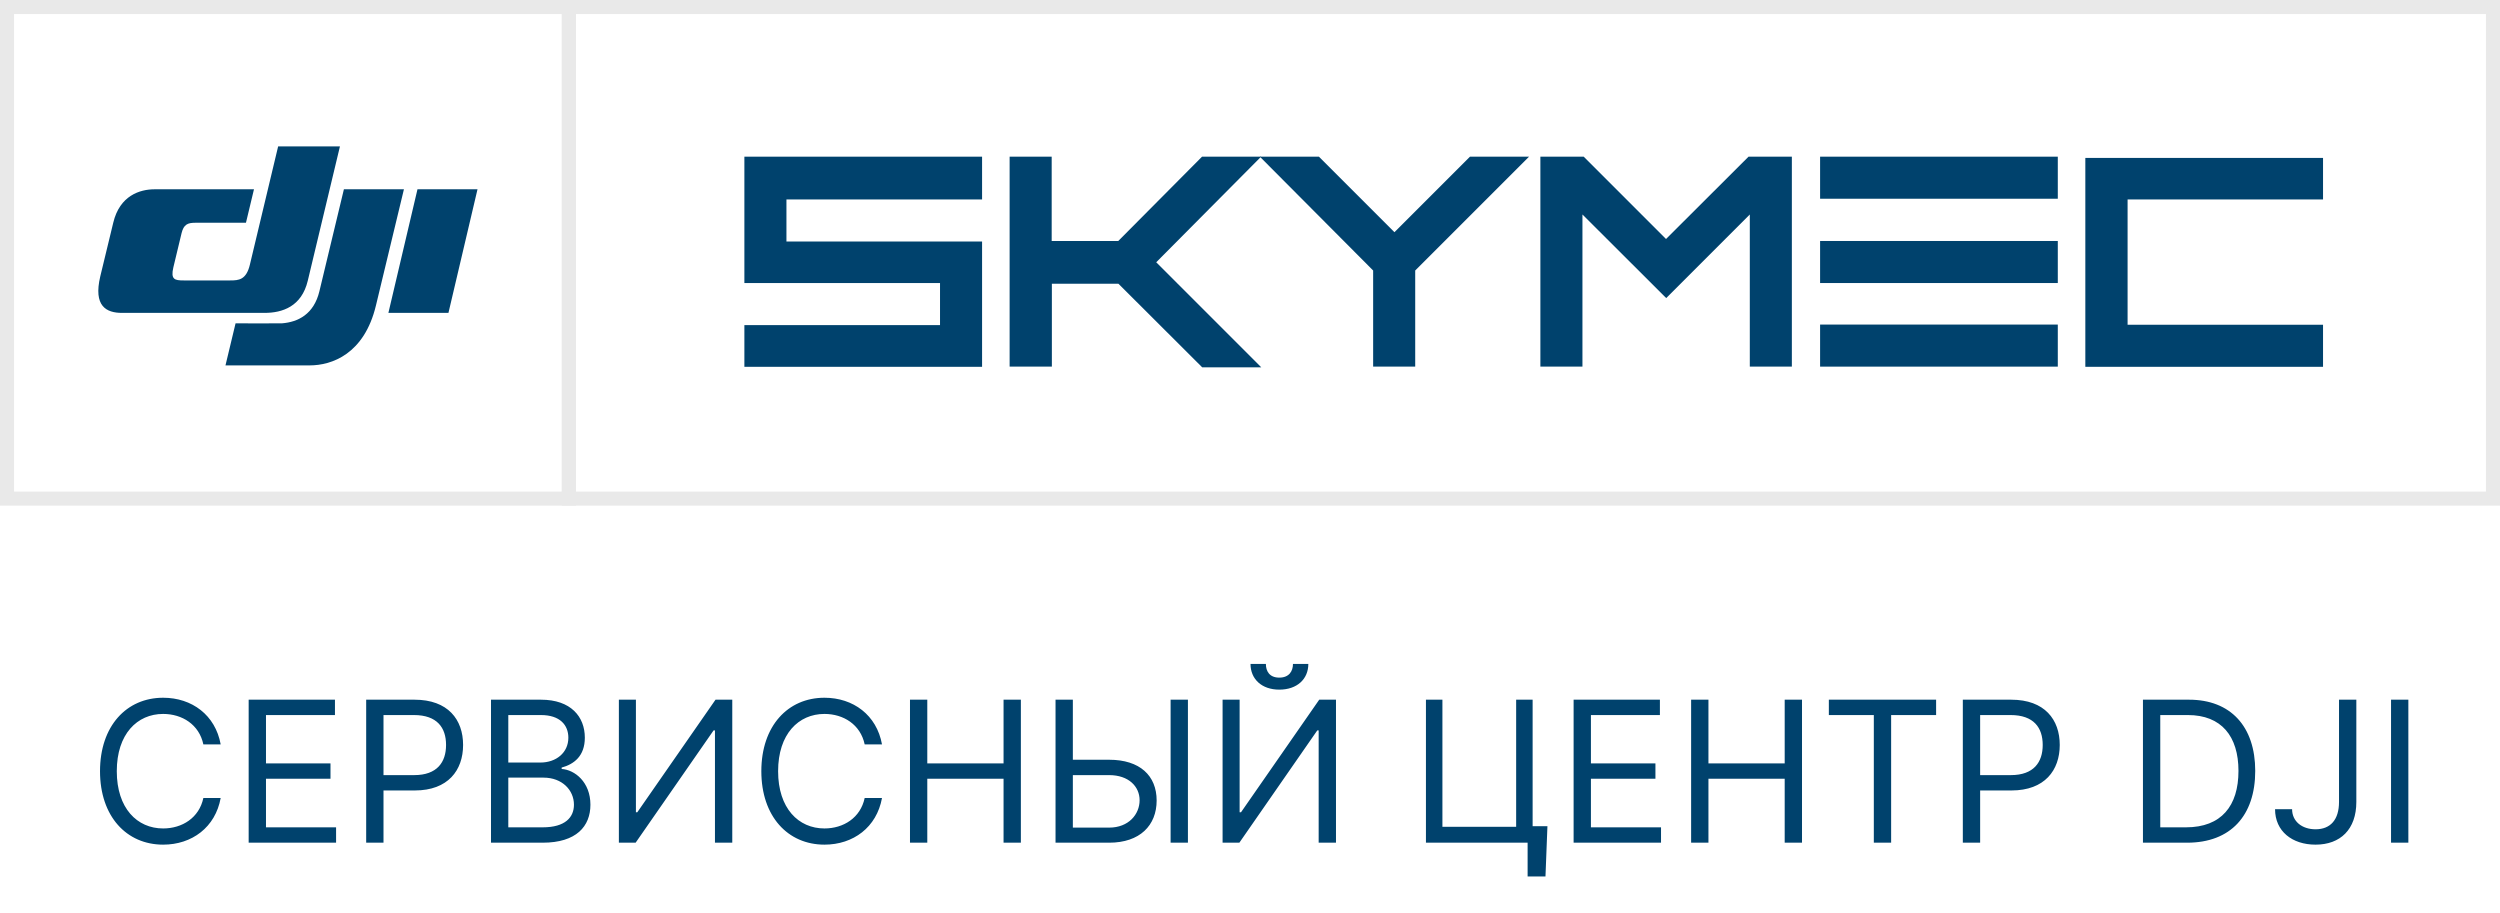 <?xml version="1.0" encoding="UTF-8"?> <svg xmlns="http://www.w3.org/2000/svg" width="178" height="65" viewBox="0 0 178 65" fill="none"> <path d="M15.712 53C15.334 50.912 13.664 49.679 11.616 49.679C9.011 49.679 7.121 51.688 7.121 54.909C7.121 58.131 9.011 60.139 11.616 60.139C13.664 60.139 15.334 58.906 15.712 56.818H14.479C14.181 58.23 12.968 58.986 11.616 58.986C9.766 58.986 8.315 57.554 8.315 54.909C8.315 52.264 9.766 50.832 11.616 50.832C12.968 50.832 14.181 51.588 14.479 53H15.712ZM17.705 60H23.929V58.906H18.938V55.446H23.531V54.352H18.938V50.912H23.849V49.818H17.705V60ZM26.072 60H27.305V56.281H29.532C31.904 56.281 32.972 54.84 32.972 53.04C32.972 51.24 31.904 49.818 29.512 49.818H26.072V60ZM27.305 55.188V50.912H29.472C31.128 50.912 31.759 51.817 31.759 53.04C31.759 54.263 31.128 55.188 29.492 55.188H27.305ZM34.959 60H38.638C41.044 60 42.038 58.827 42.038 57.295C42.038 55.685 40.924 54.81 39.99 54.75V54.651C40.865 54.412 41.64 53.835 41.64 52.523C41.64 51.031 40.646 49.818 38.518 49.818H34.959V60ZM36.191 58.906V55.367H38.697C40.03 55.367 40.865 56.261 40.865 57.295C40.865 58.19 40.248 58.906 38.638 58.906H36.191ZM36.191 54.293V50.912H38.518C39.87 50.912 40.467 51.628 40.467 52.523C40.467 53.597 39.592 54.293 38.478 54.293H36.191ZM44.064 49.818V60H45.257L50.806 52.006H50.905V60H52.138V49.818H50.945L45.377 57.832H45.277V49.818H44.064ZM62.798 53C62.42 50.912 60.75 49.679 58.702 49.679C56.096 49.679 54.207 51.688 54.207 54.909C54.207 58.131 56.096 60.139 58.702 60.139C60.75 60.139 62.42 58.906 62.798 56.818H61.565C61.267 58.23 60.054 58.986 58.702 58.986C56.852 58.986 55.401 57.554 55.401 54.909C55.401 52.264 56.852 50.832 58.702 50.832C60.054 50.832 61.267 51.588 61.565 53H62.798ZM64.791 60H66.023V55.446H71.453V60H72.686V49.818H71.453V54.352H66.023V49.818H64.791V60ZM76.387 54.094V49.818H75.154V60H78.972C81.159 60 82.353 58.767 82.353 56.997C82.353 55.227 81.159 54.094 78.972 54.094H76.387ZM76.387 55.188H78.972C80.364 55.188 81.14 56.003 81.14 56.977C81.14 57.972 80.364 58.926 78.972 58.926H76.387V55.188ZM84.58 49.818H83.347V60H84.58V49.818ZM87.048 49.818V60H88.242L93.79 52.006H93.889V60H95.122V49.818H93.929L88.361 57.832H88.261V49.818H87.048ZM92.06 47.273C92.06 47.79 91.781 48.247 91.085 48.247C90.389 48.247 90.131 47.79 90.131 47.273H89.037C89.037 48.347 89.832 49.102 91.085 49.102C92.358 49.102 93.153 48.347 93.153 47.273H92.06ZM110.177 58.827H109.123V49.818H107.95V58.867H102.7V49.818H101.527V60H108.766V62.406H110.038L110.177 58.827ZM112.041 60H118.265V58.906H113.274V55.446H117.867V54.352H113.274V50.912H118.185V49.818H112.041V60ZM120.408 60H121.641V55.446H127.07V60H128.303V49.818H127.07V54.352H121.641V49.818H120.408V60ZM130.214 50.912H133.416V60H134.649V50.912H137.851V49.818H130.214V50.912ZM139.753 60H140.986V56.281H143.214C145.585 56.281 146.654 54.84 146.654 53.04C146.654 51.24 145.585 49.818 143.194 49.818H139.753V60ZM140.986 55.188V50.912H143.154C144.81 50.912 145.441 51.817 145.441 53.04C145.441 54.263 144.81 55.188 143.174 55.188H140.986ZM155.72 60C158.822 60 160.572 58.071 160.572 54.889C160.572 51.727 158.822 49.818 155.859 49.818H152.578V60H155.72ZM153.811 58.906V50.912H155.779C158.166 50.912 159.379 52.423 159.379 54.889C159.379 57.375 158.166 58.906 155.64 58.906H153.811ZM166.538 49.818V57.097C166.538 58.364 165.931 59.045 164.867 59.045C163.898 59.045 163.197 58.479 163.197 57.614H161.984C161.984 59.18 163.197 60.139 164.867 60.139C166.637 60.139 167.771 59.05 167.771 57.097V49.818H166.538ZM171.475 49.818H170.242V60H171.475V49.818Z" fill="#00426D"></path> <rect x="40.5" y="0.5" width="137" height="35" stroke="#E9E9E9"></rect> <path d="M69.924 11.155V14.201H55.995V17.196H69.924V26.117H53V23.148H66.93V20.153H53V11.155H69.924Z" fill="#00426D"></path> <path d="M74.893 20.152V26.104H71.885V11.155H74.88V17.158H79.621L85.585 11.155H89.791L82.323 18.674L89.803 26.155H85.598L79.633 20.203H74.893V20.152Z" fill="#00426D"></path> <path d="M100.763 19.26V26.104H97.768V19.26L89.701 11.155H93.907L99.285 16.533L104.663 11.155H108.869L100.763 19.26Z" fill="#00426D"></path> <path d="M127.58 26.104H124.586V15.271L118.634 21.223L112.67 15.271V26.104H109.675V11.155H112.759L118.621 17.017L124.496 11.155H127.58V26.104Z" fill="#00426D"></path> <path d="M146.464 14.15H129.591V11.155H146.515V14.15H146.464ZM146.464 20.152H129.591V17.158H146.515V20.152H146.464ZM146.464 26.104H129.591V23.109H146.515V26.104H146.464Z" fill="#00426D"></path> <path d="M165.4 11.155V14.201H151.484V23.122H165.4V26.117H148.476V11.244H165.4V11.155Z" fill="#00426D"></path> <rect x="0.5" y="0.5" width="40" height="35" stroke="#E9E9E9"></rect> <path d="M17.795 18.83L19.804 10.422H24.204L21.914 19.987C21.474 21.832 20.101 22.278 18.832 22.278H8.687C7.571 22.278 6.634 21.803 7.141 19.671L8.064 15.855C8.525 13.919 9.965 13.477 11.009 13.477H18.083L17.512 15.861H13.899C13.367 15.861 13.081 15.978 12.929 16.596L12.344 19.033C12.137 19.907 12.443 19.967 13.081 19.967H16.393C16.998 19.967 17.538 19.929 17.795 18.831" fill="#00426D"></path> <path d="M29.725 13.475L27.654 22.275H31.93L33.999 13.475H29.725Z" fill="#00426D"></path> <path d="M24.486 13.475L22.743 20.731C22.35 22.378 21.215 22.933 20.074 23.021C19.96 23.035 16.772 23.021 16.772 23.021L16.054 26.016H22.049C23.619 26.016 25.939 25.214 26.768 21.747L28.76 13.475H24.486Z" fill="#00426D"></path> </svg> 